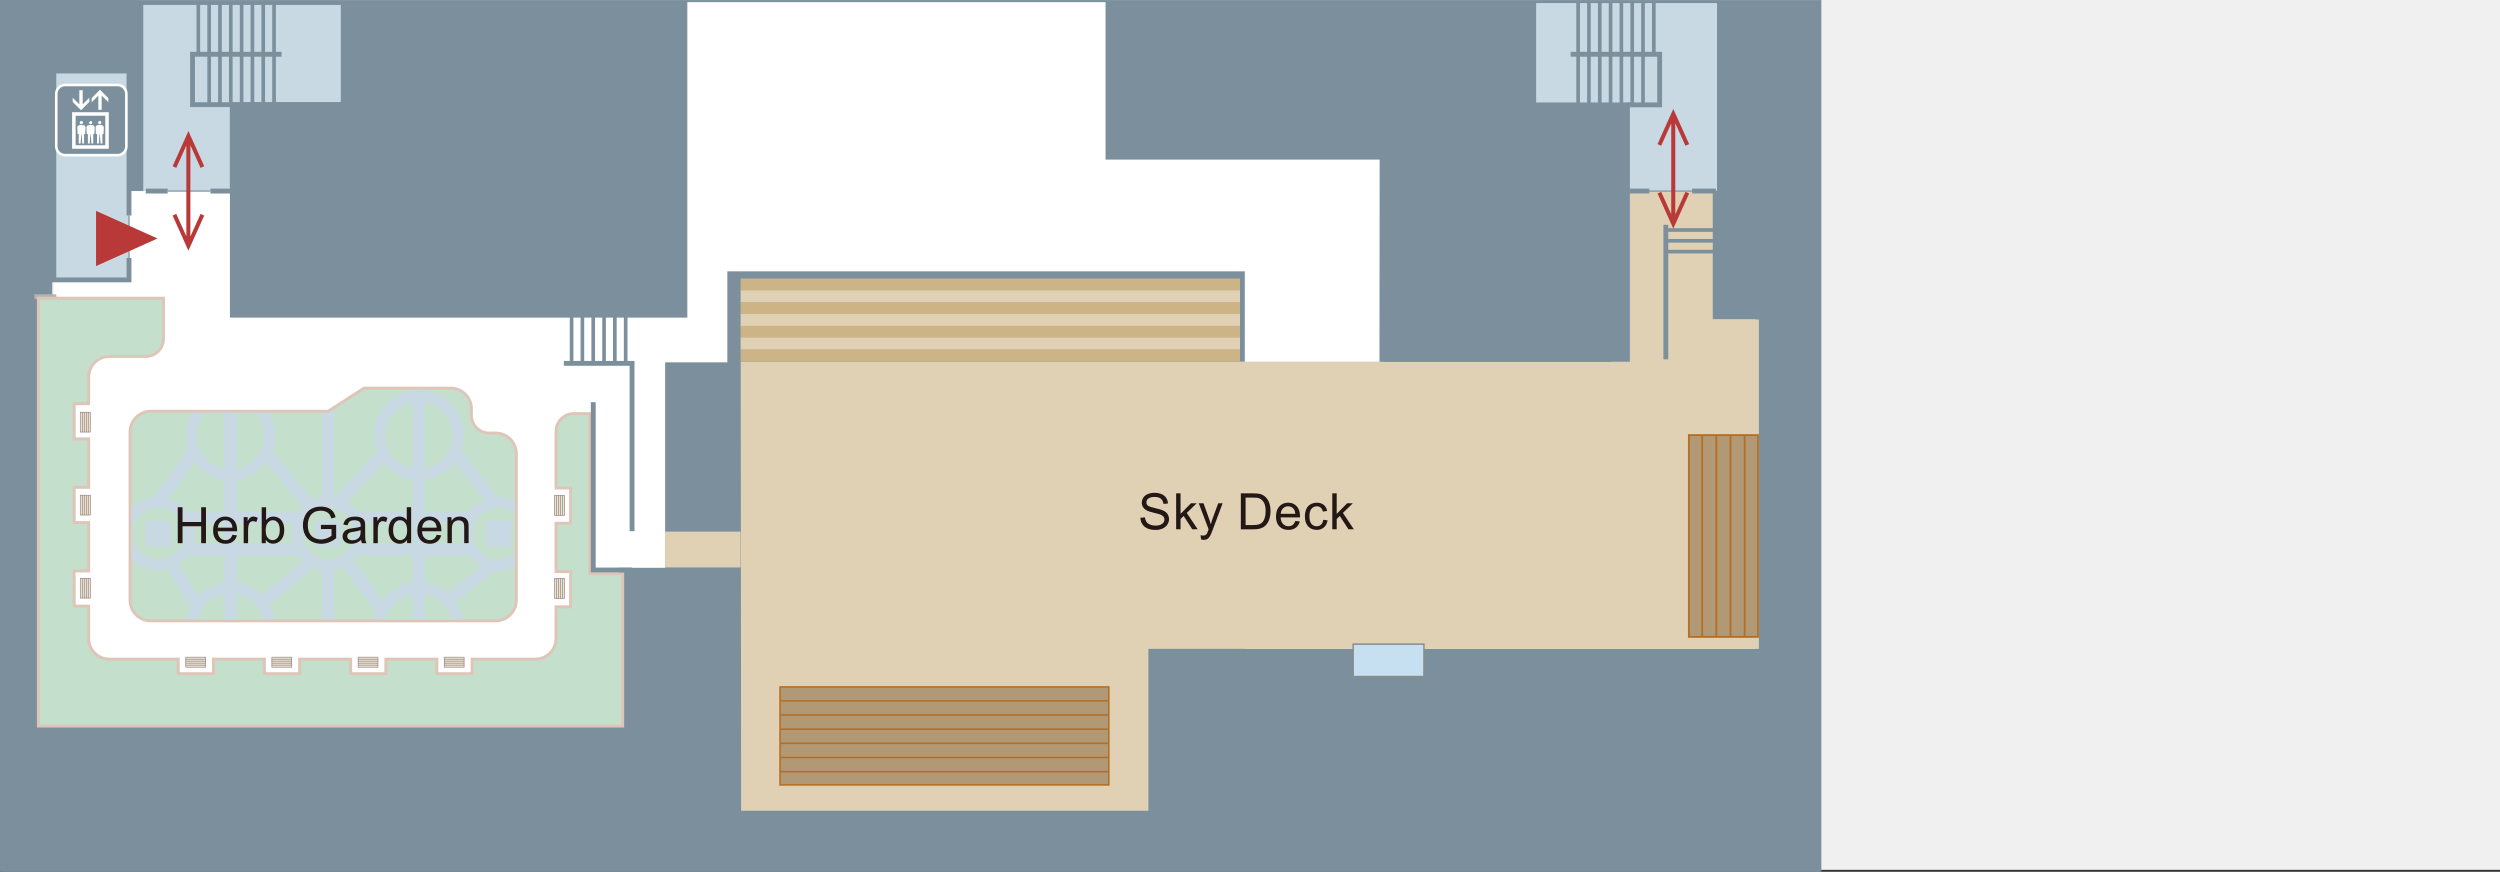 <?xml version="1.0" encoding="UTF-8"?>
<svg id="_レイヤー_2" data-name="レイヤー 2" xmlns="http://www.w3.org/2000/svg" viewBox="0 0 960 334.76">
  <rect x="0" y="0" width="960" height="334.76" fill="#333333" stroke="none"/>
  <defs>
    <style>
      .cls-1 {
        fill: #c8d9e3;
      }

      .cls-2 {
        stroke: #b4b4b5;
        stroke-linecap: square;
      }

      .cls-2, .cls-3, .cls-4, .cls-5, .cls-6, .cls-7, .cls-8, .cls-9, .cls-10, .cls-11 {
        fill: none;
      }

      .cls-2, .cls-5 {
        stroke-width: 1.87px;
      }

      .cls-12 {
        fill: #231815;
      }

      .cls-13 {
        fill: #cdb486;
      }

      .cls-14 {
        fill: #b83937;
      }

      .cls-3 {
        stroke-width: .46px;
      }

      .cls-3, .cls-5, .cls-11 {
        stroke: #7b909c;
      }

      .cls-15 {
        fill: #fff;
      }

      .cls-4 {
        stroke-width: .61px;
      }

      .cls-4, .cls-6 {
        stroke: #b46f25;
      }

      .cls-16 {
        fill: #f0f0f0;
      }

      .cls-17 {
        fill: #c4e0cd;
      }

      .cls-18 {
        fill: #b19976;
      }

      .cls-19 {
        fill: #7b909c;
      }

      .cls-6 {
        stroke-width: .71px;
      }

      .cls-7 {
        stroke: #8a7678;
        stroke-width: .23px;
      }

      .cls-20 {
        fill: #e0d1b5;
      }

      .cls-21 {
        fill: #dfc5b8;
      }

      .cls-22 {
        fill: #c6e0f2;
      }

      .cls-8 {
        stroke: #b83937;
        stroke-width: 1.55px;
      }

      .cls-9 {
        stroke: #fff;
        stroke-width: .99px;
      }

      .cls-10 {
        stroke: #898a8a;
        stroke-width: .56px;
      }

      .cls-11 {
        stroke-width: 1.4px;
      }

      .cls-23 {
        fill: #eae5d0;
      }
    </style>
  </defs>
  <g id="_レイヤー_1-2" data-name="レイヤー 1">
    <g>
      <rect class="cls-16" width="960" height="334.02"/>
      <g>
        <rect class="cls-1" x="55.02" y=".95" width="77.71" height="72.35"/>
        <polygon class="cls-15" points="216.52 139.53 227.8 139.53 227.8 218.89 257.62 218.89 257.62 139.53 281.51 139.53 281.51 104.58 481.85 104.58 481.85 123.07 531.36 123.05 531.36 137.99 618.77 137.99 618.77 108.17 531.37 108.17 531.37 60.37 425.47 60.37 425.47 1.39 263 1.39 263 121.03 216.52 121.03 216.52 139.53"/>
        <polygon class="cls-19" points="131.8 1.4 131.8 40.19 89.22 40.19 89.22 121.03 263 121.03 263 1.4 131.8 1.4"/>
        <polygon class="cls-5" points="1.26 333.82 1.26 .96 698.47 .96 698.47 333.83 1.26 333.82"/>
        <polygon class="cls-15" points="552.52 149.33 283.34 149.33 281.23 122.6 263.13 122.6 263.13 .82 552.52 .82 552.52 149.33"/>
        <polygon class="cls-19" points="0 334.71 698.74 334.72 698.74 1 655.97 1 655.97 122.69 674.15 122.69 674.15 249.17 478 249.17 478 104.19 279.29 104.19 279.29 139.14 255.41 139.14 255.41 218.04 237.6 218.04 237.46 278.99 14.73 278.99 14.73 113.56 20.06 113.56 20.06 26.88 47.32 26.88 47.32 73.4 53.76 73.4 53.76 0 0 0 0 334.71"/>
        <polygon class="cls-20" points="284.44 138.86 625.72 138.86 625.72 73.26 657.7 73.26 657.7 122.69 675.41 122.69 675.41 249.17 440.99 249.17 440.99 311.31 284.59 311.31 284.44 138.86"/>
        <rect class="cls-1" x="20.81" y="27.09" width="28.72" height="80.39"/>
        <rect class="cls-1" x="587.5" y="1.19" width="71.84" height="72.05"/>
        <path class="cls-15" d="M20.68,113.96h28.86v7.06h-6.37v16.41h-1.18c-4.07,0-7.37,3.29-7.37,7.36v10.77h-5.58v12.42h5.58v19.7h-5.58v12.42h5.58v19.69h-5.58v12.42h5.58v12.97c0,4.07,3.3,7.37,7.37,7.37h27.01v5.58h12.41v-5.58h20.69v5.58h12.41v-5.58h20.7v5.58h12.42v-5.58h20.68v5.58h12.42v-5.58h24.87c4.07,0,7.36-3.3,7.36-7.37v-12.71h5.58v-12.42h-5.58v-19.7h5.58v-12.42h-5.58v-21.67h15.78v-26.73h-10.15v-18.52H89.22v-47.66h-39.69v34.11h-28.86v6.48Z"/>
        <polyline class="cls-5" points="108.12 20.84 73.93 20.84 73.93 40.19 131.8 40.19"/>
        <path class="cls-11" d="M105.24,1.39v38.8M101.08,1.39v38.8M96.93,1.39v38.8M92.78,40.19V1.39M88.62,40.19V1.39M84.47,40.19V1.39M80.32,40.19V1.39M76.16,1.39v19.43"/>
        <polyline class="cls-5" points="603.12 20.84 637.31 20.84 637.31 40.27 624.94 40.27"/>
        <path class="cls-11" d="M606,.91v38.88M610.15.91v38.88M614.31.91v38.88M618.46,39.79V.91M622.61,39.79V.91M626.77,39.79V.91M630.92,39.79V.91M635.07.92v19.58"/>
        <polygon class="cls-5" points="131.8 1.4 131.8 40.19 89.22 40.19 89.22 121.03 263 121.03 263 1.4 131.8 1.4"/>
        <polygon class="cls-19" points="624.94 40.27 588.94 40.27 588.94 1.4 425.46 1.4 425.46 60.36 531.37 60.36 531.37 108.17 531.35 108.17 531.35 137.99 624.94 137.99 624.94 40.27"/>
        <polygon class="cls-5" points="624.94 40.27 588.94 40.27 588.94 1.4 425.46 1.4 425.46 60.36 530.72 60.36 530.65 137.99 624.94 137.99 624.94 40.27"/>
        <line class="cls-2" x1="14.16" y1="113.95" x2="20.68" y2="113.95"/>
        <path class="cls-21" d="M190.33,238.97c4.69,0,8.5-3.81,8.5-8.5v-56.24c0-4.69-3.82-8.5-8.5-8.5h-2.51c-3.44,0-6.23-2.8-6.23-6.23v-2.51c0-4.69-3.82-8.5-8.51-8.5h-33.46s-13.25,8.53-13.79,8.88H57.89c-4.69,0-8.51,3.82-8.51,8.5v64.61c0,4.69,3.82,8.5,8.51,8.5h132.44Z"/>
        <path class="cls-17" d="M180.45,156.98c0-4.07-3.3-7.37-7.37-7.37h-33.13l-13.79,8.88H57.89c-4.07,0-7.37,3.3-7.37,7.37v64.61c0,4.07,3.3,7.36,7.37,7.36h132.44c4.06,0,7.36-3.3,7.36-7.36v-56.25c0-4.06-3.3-7.36-7.36-7.36h-2.51c-4.07,0-7.37-3.3-7.37-7.37v-2.51Z"/>
        <path class="cls-1" d="M72.03,213.4h46.44l-17.93,15.1c-3.11-3.03-7.36-4.9-12.04-4.9-4.93,0-9.38,2.08-12.53,5.4l-7.29-12.41c1.28-.88,2.42-1.96,3.35-3.19M74.37,201.2h103.41c-.32,1.18-.5,2.43-.5,3.71s.18,2.54.5,3.72h-103.41c.32-1.18.49-2.43.49-3.72s-.17-2.53-.49-3.71M184.74,217.36l-12.98,10.19c-2.98-2.46-6.81-3.94-10.97-3.94-5.63,0-10.62,2.69-13.77,6.86l-12.67-17.06h45.78c1.23,1.63,2.81,2.98,4.62,3.96M72.18,172.75l-12.94,18.13c-3.42.36-6.47,1.95-8.71,4.31v19.44c2.57,2.7,6.2,4.39,10.23,4.39,1.22,0,2.42-.16,3.56-.45l8.67,14.74c-.69,1.41-1.19,2.92-1.47,4.52h33.99c-.35-1.99-1.05-3.87-2.02-5.56l18.28-15.4-2.93-3.47h12.68l-2,1.48,15.01,20.21c-.31.89-.55,1.8-.72,2.75h33.99c-.45-2.48-1.41-4.78-2.79-6.77l15.4-12.08,1.01.04c2.27,0,4.41-.54,6.31-1.49v-25.25c-1.9-.95-4.04-1.48-6.31-1.48h-.29s-14.04-17.91-14.04-17.91c.63-1.8.98-3.73.98-5.74,0-9.54-7.73-17.26-17.26-17.26s-17.26,7.73-17.26,17.26c0,2.24.43,4.38,1.21,6.34l-17.24,18.33,3.48,3.27,16.25-17.28c3.16,4.02,8.06,6.6,13.57,6.6s10.67-2.72,13.82-6.92l11.3,14.42c-2.31.98-4.3,2.55-5.79,4.52h-108.08c-1.8-2.39-4.35-4.18-7.29-5.05l9.92-13.91c3.15,4.21,8.17,6.94,13.83,6.94s10.46-2.6,13.62-6.66l15.2,18.16,3.66-3.07-16.35-19.52c.73-1.92,1.14-3.99,1.14-6.17,0-3.16-.85-6.12-2.34-8.66h-29.85c-1.48,2.55-2.33,5.5-2.33,8.66,0,1.96.33,3.84.93,5.6"/>
        <path class="cls-1" d="M111.86,204.92c0,6.95,5.02,12.72,11.63,13.89v19.03h4.77v-19c6.71-1.1,11.83-6.91,11.83-13.93s-5.12-12.83-11.83-13.93v-33.85l-2.09,1.35h-2.68v32.53c-6.61,1.17-11.63,6.94-11.63,13.89"/>
        <path class="cls-17" d="M116.06,204.92c0-5.48,4.44-9.92,9.92-9.92s9.92,4.44,9.92,9.92-4.45,9.92-9.92,9.92-9.92-4.44-9.92-9.92"/>
        <rect class="cls-1" x="121.02" y="199.96" width="9.92" height="9.92"/>
        <path class="cls-17" d="M50.84,204.92c0-5.48,4.44-9.92,9.92-9.92s9.92,4.44,9.92,9.92-4.44,9.92-9.92,9.92-9.92-4.44-9.92-9.92"/>
        <rect class="cls-1" x="55.8" y="199.96" width="9.92" height="9.92"/>
        <path class="cls-17" d="M88.5,180.12c7.17,0,12.97-5.81,12.97-12.97,0-3.33-1.25-6.37-3.31-8.66h-19.3c-2.06,2.29-3.32,5.33-3.32,8.66,0,7.16,5.81,12.97,12.97,12.97"/>
        <path class="cls-17" d="M160.78,227.9c-6.12,0-11.25,4.24-12.61,9.94h25.21c-1.36-5.7-6.49-9.94-12.61-9.94"/>
        <path class="cls-17" d="M88.5,227.9c-6.12,0-11.25,4.24-12.61,9.94h25.22c-1.36-5.7-6.49-9.94-12.61-9.94"/>
        <path class="cls-17" d="M181.48,204.92c0,5.48,4.44,9.92,9.92,9.92,2.39,0,4.59-.85,6.31-2.26v-15.31c-1.72-1.41-3.92-2.26-6.31-2.26-5.48,0-9.92,4.44-9.92,9.92"/>
        <rect class="cls-1" x="86.12" y="158.49" width="4.77" height="79.34"/>
        <path class="cls-17" d="M147.82,167.15c0-7.16,5.8-12.97,12.97-12.97s12.96,5.81,12.96,12.97-5.8,12.97-12.96,12.97-12.97-5.8-12.97-12.97"/>
        <rect class="cls-1" x="158.39" y="149.62" width="4.77" height="88.22"/>
        <rect class="cls-1" x="186.43" y="199.96" width="9.91" height="9.92"/>
        <path class="cls-21" d="M227.01,158.26h-6.69c-4.06,0-7.36,3.3-7.36,7.37v22.31h5.58v12.42h-5.58v9.82h0v9.88h5.58v12.42h-5.58v12.71c0,4.07-3.3,7.37-7.36,7.37h-24.87v5.58h-12.42v-5.58h-20.69v5.58h-12.42v-5.58h-20.7v5.58h-12.41v-5.58h-20.7v5.58h-12.41v-5.58h-27.01c-4.07,0-7.37-3.29-7.37-7.37v-12.97h-5.57v-12.42h5.57v-19.69h-5.57v-12.42h5.57v-19.7h-5.57v-12.42h5.57v-10.77c0-4.07,3.3-7.36,7.37-7.36h14.01c4.07,0,7.36-3.3,7.36-7.37v-16.12H14.17s0,165.43,0,165.43h225.51v-59.64h-12.67v-61.49Z"/>
        <path class="cls-17" d="M238.54,278.24v-57.36c-1.88,0-12.67,0-12.67,0v-61.48h-5.55c-3.43,0-6.23,2.79-6.23,6.23v21.17h5.58v14.69h-5.58v17.42h5.58v14.69h-5.58v11.58c0,4.69-3.81,8.5-8.5,8.5h-23.74v5.58h-14.69v-5.58h-18.41v5.58h-14.69v-5.58h-18.42v5.58h-14.69v-5.58h-18.41v5.58h-14.69v-5.58h-25.87c-4.69,0-8.5-3.81-8.5-8.5v-11.84h-5.58v-14.68h5.58v-17.43h-5.58v-14.68h5.58v-17.42h-5.58v-14.68h5.58v-9.63c0-4.69,3.81-8.5,8.5-8.5h14.01c3.43,0,6.23-2.79,6.23-6.22v-14.98H15.31c0,2.23,0,160.92,0,163.15h223.24Z"/>
        <path class="cls-11" d="M240.26,139.53v-18.51M236.1,139.53v-18.51M231.96,139.53v-18.51M227.8,139.53v-18.51M223.64,139.53v-18.51M219.49,139.53v-18.51"/>
        <path class="cls-5" d="M618.77,137.99h-87.4M227.81,154.44v64.44h14.91M242.71,203.98v-64.45h-26.2M49.53,99.07v8.41h-28.86V27.28h28.86v55.47M624.18,73.36h9.16M649.77,73.36h9.16M55.97,73.37h8.42M80.8,73.37h8.42M54.12,1.39v71.97M89.22,73.37v-33.17"/>
        <path class="cls-3" d="M49.54,99.17v-16.42M650.46,73.37h-17.36M80.8,73.37h-16.42"/>
        <rect class="cls-23" x="30.82" y="222.04" width="3.85" height="7.62"/>
        <rect class="cls-7" x="30.82" y="222.04" width="3.85" height="7.62"/>
        <line class="cls-7" x1="31.59" y1="229.66" x2="31.59" y2="222.04"/>
        <line class="cls-7" x1="32.35" y1="229.66" x2="32.35" y2="222.04"/>
        <line class="cls-7" x1="33.12" y1="229.66" x2="33.12" y2="222.04"/>
        <line class="cls-7" x1="33.88" y1="229.66" x2="33.88" y2="222.04"/>
        <rect class="cls-23" x="71.34" y="252.35" width="7.62" height="3.85"/>
        <rect class="cls-7" x="71.34" y="252.35" width="7.62" height="3.85"/>
        <line class="cls-7" x1="71.34" y1="253.12" x2="78.96" y2="253.12"/>
        <line class="cls-7" x1="71.34" y1="253.88" x2="78.96" y2="253.88"/>
        <line class="cls-7" x1="71.34" y1="254.65" x2="78.96" y2="254.65"/>
        <line class="cls-7" x1="71.34" y1="255.41" x2="78.96" y2="255.41"/>
        <rect class="cls-23" x="104.4" y="252.35" width="7.62" height="3.85"/>
        <rect class="cls-7" x="104.4" y="252.35" width="7.62" height="3.85"/>
        <line class="cls-7" x1="104.4" y1="253.12" x2="112.02" y2="253.12"/>
        <line class="cls-7" x1="104.4" y1="253.88" x2="112.02" y2="253.88"/>
        <line class="cls-7" x1="104.4" y1="254.65" x2="112.02" y2="254.65"/>
        <line class="cls-7" x1="104.4" y1="255.41" x2="112.02" y2="255.41"/>
        <rect class="cls-23" x="137.52" y="252.35" width="7.62" height="3.85"/>
        <rect class="cls-7" x="137.52" y="252.35" width="7.62" height="3.85"/>
        <line class="cls-7" x1="137.52" y1="253.12" x2="145.14" y2="253.12"/>
        <line class="cls-7" x1="137.52" y1="253.88" x2="145.14" y2="253.88"/>
        <line class="cls-7" x1="137.52" y1="254.65" x2="145.14" y2="254.65"/>
        <line class="cls-7" x1="137.52" y1="255.41" x2="145.14" y2="255.41"/>
        <rect class="cls-23" x="170.59" y="252.35" width="7.62" height="3.85"/>
        <rect class="cls-7" x="170.59" y="252.35" width="7.62" height="3.85"/>
        <line class="cls-7" x1="170.6" y1="253.12" x2="178.22" y2="253.12"/>
        <line class="cls-7" x1="170.6" y1="253.88" x2="178.22" y2="253.88"/>
        <line class="cls-7" x1="170.6" y1="254.65" x2="178.22" y2="254.65"/>
        <line class="cls-7" x1="170.6" y1="255.41" x2="178.22" y2="255.41"/>
        <rect class="cls-23" x="30.82" y="190.16" width="3.85" height="7.62"/>
        <rect class="cls-7" x="30.82" y="190.16" width="3.85" height="7.62"/>
        <line class="cls-7" x1="31.59" y1="197.79" x2="31.59" y2="190.17"/>
        <line class="cls-7" x1="32.35" y1="197.79" x2="32.35" y2="190.17"/>
        <line class="cls-7" x1="33.12" y1="197.79" x2="33.12" y2="190.17"/>
        <line class="cls-7" x1="33.88" y1="197.79" x2="33.88" y2="190.17"/>
        <rect class="cls-23" x="30.82" y="158.29" width="3.85" height="7.62"/>
        <rect class="cls-7" x="30.82" y="158.29" width="3.85" height="7.62"/>
        <line class="cls-7" x1="31.59" y1="165.91" x2="31.59" y2="158.29"/>
        <line class="cls-7" x1="32.35" y1="165.91" x2="32.35" y2="158.29"/>
        <line class="cls-7" x1="33.12" y1="165.91" x2="33.12" y2="158.29"/>
        <line class="cls-7" x1="33.88" y1="165.91" x2="33.88" y2="158.29"/>
        <rect class="cls-23" x="212.91" y="222.14" width="3.85" height="7.62"/>
        <rect class="cls-7" x="212.91" y="222.14" width="3.85" height="7.62"/>
        <line class="cls-7" x1="213.67" y1="229.77" x2="213.67" y2="222.15"/>
        <line class="cls-7" x1="214.44" y1="229.77" x2="214.44" y2="222.15"/>
        <line class="cls-7" x1="215.2" y1="229.77" x2="215.2" y2="222.15"/>
        <line class="cls-7" x1="215.97" y1="229.77" x2="215.97" y2="222.15"/>
        <rect class="cls-23" x="212.91" y="190.27" width="3.85" height="7.62"/>
        <rect class="cls-7" x="212.91" y="190.27" width="3.85" height="7.62"/>
        <line class="cls-7" x1="213.67" y1="197.89" x2="213.67" y2="190.27"/>
        <line class="cls-7" x1="214.44" y1="197.89" x2="214.44" y2="190.27"/>
        <line class="cls-7" x1="215.2" y1="197.89" x2="215.2" y2="190.27"/>
        <line class="cls-7" x1="215.97" y1="197.89" x2="215.97" y2="190.27"/>
        <rect class="cls-22" x="519.62" y="247.35" width="27.17" height="12.44"/>
        <rect class="cls-10" x="519.62" y="247.35" width="27.17" height="12.44"/>
        <path class="cls-19" d="M48.53,56.21c0,1.86-1.52,3.37-3.37,3.37h-20.19c-1.85,0-3.37-1.52-3.37-3.37v-20.19c0-1.85,1.52-3.38,3.37-3.38h20.19c1.85,0,3.37,1.52,3.37,3.38v20.19Z"/>
        <path class="cls-9" d="M48.53,56.21c0,1.86-1.52,3.37-3.37,3.37h-20.19c-1.85,0-3.37-1.52-3.37-3.37v-20.19c0-1.85,1.52-3.38,3.37-3.38h20.19c1.85,0,3.37,1.52,3.37,3.38v20.19Z"/>
        <path class="cls-15" d="M40.43,55.78h-11.39v-11.34h11.39v11.34ZM27.69,57.12h14.08v-14.03h-14.08v14.03Z"/>
        <polygon class="cls-15" points="34.3 39.13 34.3 37.52 31.75 40.08 31.75 34.64 30.46 34.64 30.46 40.08 27.91 37.52 27.91 39.13 31.1 42.33 34.3 39.13"/>
        <polygon class="cls-15" points="37.76 36.71 37.76 42.16 39.04 42.16 39.04 36.71 41.61 39.28 41.61 37.67 38.4 34.47 35.2 37.67 35.2 39.28 37.76 36.71"/>
        <path class="cls-15" d="M29.8,51.48h.44v3.63h.71l.25-3.63h.13l.25,3.63h.7v-3.63h.44l.12-2.43c.03-.5-.31-.94-.81-1.01l-.77-.06-.77.06c-.5.07-.85.51-.81,1.01l.12,2.43Z"/>
        <path class="cls-15" d="M31.25,47.71c.36,0,.64-.28.64-.64s-.28-.64-.64-.64-.64.29-.64.64.29.64.64.64"/>
        <path class="cls-15" d="M33.32,51.48h.43v3.63h.71l.25-3.63h.13l.26,3.63h.7v-3.63h.44l.12-2.43c.04-.5-.31-.94-.8-1.01l-.78-.06-.77.06c-.5.07-.85.51-.81,1.01l.13,2.43Z"/>
        <path class="cls-15" d="M34.77,47.71c.36,0,.64-.28.64-.64s-.28-.64-.64-.64l-.63.64c0,.35.28.64.63.64"/>
        <path class="cls-15" d="M36.83,51.48h.43v3.63h.7l.26-3.63h.13l.26,3.63h.7v-3.63h.44l.12-2.43c.04-.5-.31-.94-.81-1.01l-.77-.06-.77.06c-.5.07-.84.51-.81,1.01l.12,2.43Z"/>
        <path class="cls-15" d="M38.29,47.71c.35,0,.63-.28.63-.64s-.28-.64-.63-.64-.63.29-.63.64.28.64.63.64"/>
        <polygon class="cls-14" points="36.88 102.17 60.46 91.58 36.88 80.98 36.88 102.17"/>
        <g>
          <rect class="cls-18" x="299.54" y="263.78" width="126.24" height="37.62"/>
          <path class="cls-4" d="M299.58,296.32h126.34M299.58,290.88h126.34M299.58,285.44h126.34M299.58,280h126.34M299.58,274.57h126.34M299.58,269.13h126.34M425.78,301.4h-126.24v-37.62h126.24v37.62Z"/>
          <rect class="cls-18" x="648.52" y="167.09" width="26.53" height="77.48"/>
          <path class="cls-6" d="M669.94,244.7v-77.51M664.51,244.7v-77.51M659.07,244.7v-77.51M653.64,244.7v-77.51M675.06,244.56h-26.53v-77.48h26.53v77.48Z"/>
          <line class="cls-5" x1="639.68" y1="137.99" x2="639.68" y2="86.32"/>
          <path class="cls-11" d="M658.18,88.32h-18.5M658.18,92.47h-18.5M658.18,96.62h-18.5"/>
          <path class="cls-8" d="M72.33,93.49v-40.34M66.99,82.46l5.36,11.92,5.37-11.92M66.99,64.14l5.36-11.93,5.37,11.93M642.53,85.01v-40.34M637.19,73.98l5.36,11.92,5.37-11.92M637.19,55.65l5.36-11.93,5.37,11.93"/>
          <rect class="cls-13" x="284.39" y="106.97" width="191.77" height="4.65"/>
          <rect class="cls-20" x="284.39" y="111.5" width="191.77" height="4.65"/>
          <rect class="cls-13" x="284.39" y="116.04" width="191.77" height="4.66"/>
          <rect class="cls-20" x="284.39" y="120.58" width="191.77" height="4.66"/>
          <rect class="cls-13" x="284.39" y="125.12" width="191.77" height="4.66"/>
          <rect class="cls-20" x="284.39" y="129.66" width="191.77" height="4.66"/>
          <rect class="cls-13" x="284.39" y="134.2" width="191.77" height="4.65"/>
          <rect class="cls-20" x="255.38" y="204.14" width="28.99" height="13.75"/>
        </g>
        <g>
          <path class="cls-12" d="M68.26,208.58v-13.8h1.83v5.67h7.17v-5.67h1.83v13.8h-1.83v-6.5h-7.17v6.5h-1.83Z"/>
          <path class="cls-12" d="M89.23,205.36l1.75.22c-.28,1.02-.79,1.82-1.53,2.38-.75.56-1.7.85-2.86.85-1.46,0-2.62-.45-3.48-1.35-.86-.9-1.28-2.16-1.28-3.79s.43-2.99,1.3-3.92c.87-.93,1.99-1.39,3.37-1.39s2.43.46,3.28,1.36c.85.91,1.27,2.19,1.27,3.84,0,.1,0,.25,0,.45h-7.45c.06,1.1.37,1.94.93,2.52.56.58,1.25.88,2.09.88.62,0,1.15-.16,1.59-.49.44-.33.79-.85,1.04-1.56ZM83.67,202.62h5.58c-.08-.84-.29-1.47-.64-1.89-.54-.65-1.24-.98-2.1-.98-.78,0-1.43.26-1.96.78-.53.52-.82,1.22-.88,2.09Z"/>
          <path class="cls-12" d="M93.57,208.58v-10h1.52v1.52c.39-.71.75-1.18,1.08-1.4.33-.23.69-.34,1.09-.34.57,0,1.15.18,1.74.55l-.58,1.57c-.41-.24-.83-.37-1.24-.37-.37,0-.7.11-1,.33-.3.22-.51.53-.63.93-.19.6-.28,1.26-.28,1.98v5.23h-1.69Z"/>
          <path class="cls-12" d="M102.06,208.58h-1.57v-13.8h1.69v4.92c.72-.9,1.63-1.35,2.74-1.35.62,0,1.2.12,1.75.37.55.25,1,.6,1.36,1.04.35.45.63.99.83,1.62.2.63.3,1.31.3,2.03,0,1.71-.42,3.04-1.27,3.97-.85.94-1.86,1.4-3.05,1.4s-2.1-.49-2.78-1.48v1.25ZM102.04,203.51c0,1.2.16,2.06.49,2.6.53.87,1.25,1.31,2.17,1.31.74,0,1.38-.32,1.92-.96.54-.64.81-1.6.81-2.88s-.26-2.27-.78-2.89c-.52-.62-1.14-.93-1.88-.93s-1.38.32-1.92.96c-.54.64-.81,1.57-.81,2.79Z"/>
          <path class="cls-12" d="M123.24,203.17v-1.62h5.85s0,5.11,0,5.11c-.9.72-1.82,1.25-2.78,1.61-.95.36-1.93.54-2.94.54-1.35,0-2.59-.29-3.69-.87-1.11-.58-1.94-1.42-2.51-2.52-.56-1.1-.85-2.32-.85-3.68s.28-2.6.84-3.76c.56-1.16,1.37-2.03,2.42-2.59,1.05-.56,2.27-.85,3.64-.85,1,0,1.9.16,2.71.48.81.32,1.44.77,1.9,1.35.46.58.81,1.33,1.04,2.26l-1.65.45c-.21-.7-.46-1.25-.77-1.66-.31-.4-.75-.72-1.32-.96-.57-.24-1.2-.36-1.9-.36-.83,0-1.56.13-2.16.38-.61.25-1.1.59-1.47,1-.37.41-.66.87-.87,1.36-.35.85-.53,1.78-.53,2.78,0,1.23.21,2.26.64,3.09.42.83,1.04,1.44,1.85,1.84.81.4,1.67.6,2.58.6.79,0,1.56-.15,2.32-.46.75-.3,1.32-.63,1.71-.97v-2.57h-4.06Z"/>
          <path class="cls-12" d="M138.64,207.35c-.63.53-1.23.91-1.81,1.13s-1.2.33-1.87.33c-1.1,0-1.94-.27-2.53-.8-.59-.54-.88-1.22-.88-2.06,0-.49.11-.94.33-1.34.22-.4.51-.73.88-.97.36-.24.77-.43,1.22-.56.33-.09.83-.17,1.51-.25,1.37-.16,2.38-.36,3.02-.58,0-.23,0-.38,0-.44,0-.69-.16-1.18-.48-1.46-.43-.38-1.08-.57-1.93-.57-.8,0-1.38.14-1.76.42-.38.28-.66.77-.84,1.48l-1.66-.23c.15-.71.4-1.28.74-1.72.35-.44.84-.77,1.5-1.01s1.41-.35,2.27-.35,1.55.1,2.08.3c.53.2.92.45,1.18.76.25.3.43.69.53,1.15.06.29.08.81.08,1.56v2.26c0,1.58.04,2.57.11,2.99.07.42.21.82.43,1.2h-1.77c-.18-.35-.29-.76-.34-1.23ZM138.5,203.56c-.62.25-1.54.46-2.77.64-.7.1-1.19.21-1.48.34-.29.13-.51.31-.67.55-.16.24-.24.51-.24.8,0,.45.17.83.51,1.13s.84.45,1.5.45,1.23-.14,1.74-.43c.51-.29.88-.68,1.12-1.17.18-.38.27-.95.27-1.69v-.62Z"/>
          <path class="cls-12" d="M143.38,208.58v-10h1.52v1.52c.39-.71.75-1.18,1.08-1.4.33-.23.69-.34,1.09-.34.57,0,1.15.18,1.74.55l-.58,1.57c-.41-.24-.83-.37-1.24-.37-.37,0-.7.11-1,.33-.3.22-.51.53-.63.93-.19.6-.28,1.26-.28,1.98v5.23h-1.69Z"/>
          <path class="cls-12" d="M156.31,208.58v-1.26c-.63.99-1.57,1.49-2.8,1.49-.8,0-1.53-.22-2.2-.66-.67-.44-1.19-1.05-1.55-1.84-.37-.79-.55-1.69-.55-2.72s.17-1.9.5-2.72c.33-.81.83-1.44,1.5-1.87.67-.43,1.41-.65,2.23-.65.6,0,1.14.13,1.61.38s.85.59,1.15.99v-4.95h1.68v13.8h-1.57ZM150.95,203.59c0,1.28.27,2.24.81,2.87.54.63,1.18.95,1.91.95s1.37-.3,1.89-.91c.52-.61.78-1.53.78-2.77,0-1.37-.26-2.37-.79-3.01s-1.18-.96-1.95-.96-1.38.31-1.89.92c-.51.61-.76,1.58-.76,2.91Z"/>
          <path class="cls-12" d="M167.67,205.36l1.75.22c-.28,1.02-.79,1.82-1.53,2.38-.75.56-1.7.85-2.86.85-1.46,0-2.62-.45-3.48-1.35-.86-.9-1.28-2.16-1.28-3.79s.43-2.99,1.3-3.92c.87-.93,1.99-1.39,3.37-1.39s2.43.46,3.28,1.36c.85.91,1.27,2.19,1.27,3.84,0,.1,0,.25,0,.45h-7.45c.06,1.1.37,1.94.93,2.52.56.58,1.25.88,2.09.88.62,0,1.15-.16,1.59-.49.44-.33.79-.85,1.04-1.56ZM162.11,202.62h5.58c-.08-.84-.29-1.47-.64-1.89-.54-.65-1.24-.98-2.1-.98-.78,0-1.43.26-1.96.78-.53.52-.82,1.22-.88,2.09Z"/>
          <path class="cls-12" d="M171.84,208.58v-10h1.52v1.42c.73-1.1,1.79-1.65,3.18-1.65.6,0,1.16.11,1.66.32.5.22.88.5,1.13.85.25.35.43.77.53,1.25.06.31.09.86.09,1.65v6.15h-1.69v-6.08c0-.69-.07-1.21-.2-1.55-.13-.34-.37-.61-.7-.82-.33-.2-.73-.31-1.18-.31-.72,0-1.34.23-1.87.69-.52.46-.79,1.33-.79,2.61v5.46h-1.69Z"/>
        </g>
        <g>
          <path class="cls-12" d="M437.93,198.82l1.72-.15c.08.69.27,1.26.57,1.7.3.44.76.8,1.39,1.07.63.27,1.33.41,2.12.41.7,0,1.31-.1,1.84-.31.53-.21.93-.49,1.19-.85s.39-.75.39-1.18-.13-.81-.38-1.13-.67-.59-1.24-.81c-.37-.14-1.19-.37-2.46-.67-1.27-.3-2.16-.59-2.66-.86-.66-.34-1.15-.77-1.47-1.28s-.49-1.08-.49-1.72c0-.7.2-1.35.59-1.95.39-.61.97-1.06,1.73-1.38.76-.31,1.6-.47,2.53-.47,1.02,0,1.92.16,2.71.49.78.33,1.38.81,1.8,1.45.42.64.65,1.36.68,2.17l-1.75.13c-.09-.87-.41-1.53-.96-1.98-.54-.45-1.34-.67-2.4-.67s-1.91.2-2.41.61c-.51.4-.76.89-.76,1.46,0,.5.18.9.54,1.22.35.32,1.27.65,2.75.98,1.48.34,2.5.63,3.05.88.8.37,1.4.84,1.78,1.41.38.57.57,1.22.57,1.96s-.21,1.43-.63,2.08c-.42.65-1.03,1.15-1.81,1.52s-1.67.54-2.66.54c-1.25,0-2.29-.18-3.14-.55s-1.51-.91-1.99-1.64c-.48-.73-.73-1.56-.76-2.48Z"/>
          <path class="cls-12" d="M451.64,203.25v-13.8h1.69v7.87l4.01-4.07h2.19l-3.82,3.71,4.21,6.29h-2.09l-3.3-5.11-1.2,1.15v3.96h-1.69Z"/>
          <path class="cls-12" d="M461.2,207.1l-.19-1.59c.37.1.69.15.97.15.38,0,.68-.06.9-.19.23-.13.41-.3.56-.53.11-.17.28-.59.52-1.26.03-.09.08-.23.15-.41l-3.79-10.01h1.83l2.08,5.79c.27.73.51,1.51.72,2.32.19-.78.43-1.54.7-2.28l2.14-5.83h1.69l-3.8,10.17c-.41,1.1-.72,1.85-.95,2.27-.3.56-.65.97-1.04,1.23-.39.26-.85.39-1.39.39-.33,0-.69-.07-1.09-.21Z"/>
          <path class="cls-12" d="M476.48,203.25v-13.8h4.75c1.07,0,1.89.07,2.46.2.79.18,1.46.51,2.02.99.73.61,1.27,1.4,1.63,2.36.36.96.54,2.05.54,3.28,0,1.05-.12,1.98-.37,2.79-.24.81-.56,1.48-.94,2.01-.38.53-.8.95-1.26,1.25s-1,.53-1.65.69c-.64.16-1.38.24-2.22.24h-4.98ZM478.31,201.62h2.95c.91,0,1.62-.08,2.14-.25s.93-.41,1.24-.72c.43-.43.77-1.01,1.01-1.75.24-.73.36-1.62.36-2.66,0-1.44-.24-2.55-.71-3.33-.47-.77-1.05-1.29-1.73-1.56-.49-.19-1.28-.28-2.36-.28h-2.9v10.54Z"/>
          <path class="cls-12" d="M497.38,200.03l1.75.22c-.28,1.02-.79,1.82-1.53,2.38-.75.56-1.7.85-2.86.85-1.46,0-2.62-.45-3.48-1.35-.86-.9-1.28-2.16-1.28-3.79s.43-2.99,1.3-3.92c.87-.93,1.99-1.39,3.37-1.39s2.43.46,3.28,1.36c.85.91,1.27,2.19,1.27,3.84,0,.1,0,.25,0,.45h-7.45c.06,1.1.37,1.94.93,2.52.56.58,1.25.88,2.09.88.62,0,1.15-.16,1.59-.49.44-.33.79-.85,1.04-1.56ZM491.81,197.29h5.58c-.08-.84-.29-1.47-.64-1.89-.54-.65-1.24-.98-2.1-.98-.78,0-1.43.26-1.96.78-.53.52-.82,1.22-.88,2.09Z"/>
          <path class="cls-12" d="M508.12,199.59l1.67.22c-.18,1.15-.65,2.05-1.4,2.7s-1.67.97-2.76.97c-1.37,0-2.47-.45-3.3-1.34-.83-.89-1.25-2.18-1.25-3.84,0-1.08.18-2.02.54-2.83.36-.81.9-1.42,1.63-1.82.73-.4,1.53-.61,2.39-.61,1.08,0,1.97.27,2.66.82.69.55,1.13,1.33,1.33,2.34l-1.65.25c-.16-.67-.43-1.18-.83-1.52s-.88-.51-1.45-.51c-.85,0-1.55.31-2.08.92s-.8,1.58-.8,2.9.26,2.32.77,2.93,1.19.91,2.01.91c.67,0,1.22-.2,1.67-.61s.73-1.04.85-1.88Z"/>
          <path class="cls-12" d="M511.6,203.25v-13.8h1.69v7.87l4.01-4.07h2.19l-3.82,3.71,4.21,6.29h-2.09l-3.3-5.11-1.2,1.15v3.96h-1.69Z"/>
        </g>
      </g>
    </g>
  </g>
</svg>